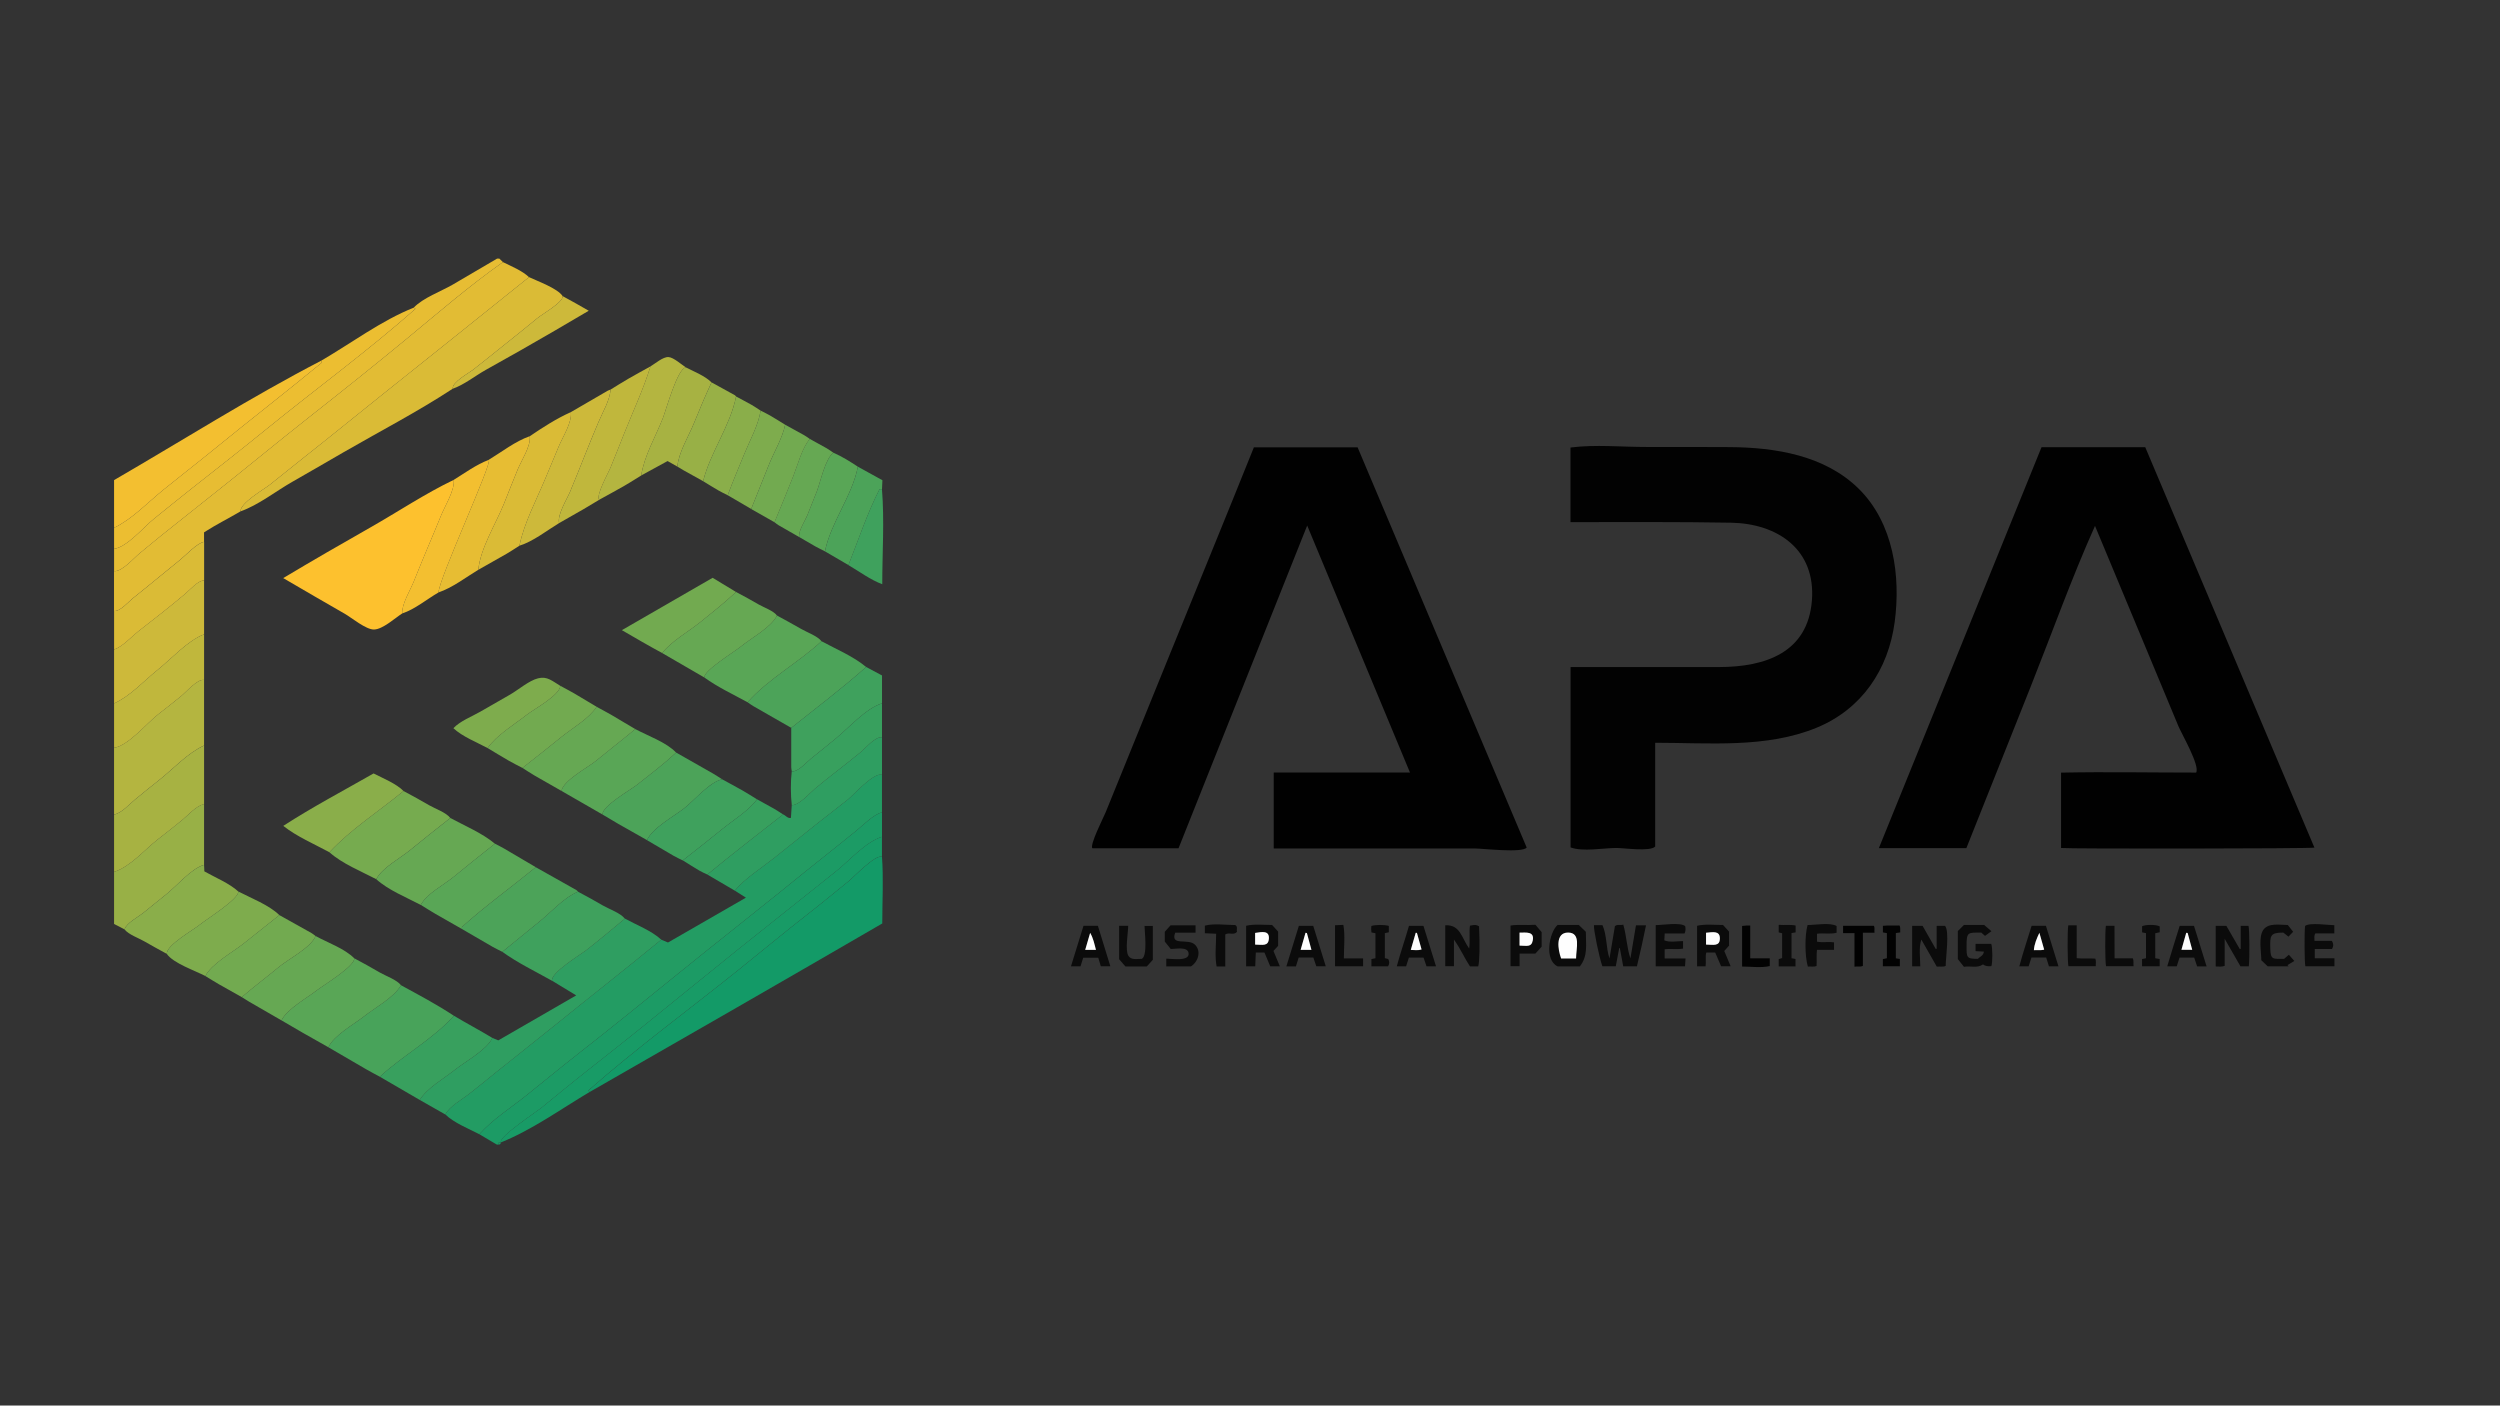<svg xmlns="http://www.w3.org/2000/svg" viewBox="0 0 1366 768"><rect x="0" y="0" width="1366" height="768" fill="#333333" stroke="none"/><defs><style>      .cls-1 {        fill: #cdb93a;      }      .cls-2 {        fill: #010101;      }      .cls-3 {        fill: #139a67;      }      .cls-4 {        fill: #fdc12e;      }      .cls-5 {        fill: #020202;      }      .cls-6 {        fill: #76ab4f;      }      .cls-7 {        fill: #66a853;      }      .cls-8 {        fill: #38a05e;      }      .cls-9 {        fill: #b4b540;      }      .cls-10 {        fill: #e7bd33;      }      .cls-11 {        fill: #dabb36;      }      .cls-12 {        fill: #1c9b65;      }      .cls-13 {        fill: #c0b73c;      }      .cls-14 {        fill: #4ca359;      }      .cls-15 {        fill: #f3bf30;      }      .cls-16 {        fill: #98b046;      }      .cls-17 {        fill: #72aa50;      }      .cls-18 {        fill: #a7b242;      }      .cls-19 {        fill: #ecbe31;      }      .cls-20 {        fill: #e2bc34;      }      .cls-21 {        fill: #0b0b0b;      }      .cls-22 {        fill: #8aae4a;      }      .cls-23 {        fill: #2f9e61;      }      .cls-24 {        fill: #48a35a;      }      .cls-25 {        fill: #7eac4d;      }      .cls-26 {        fill: #fefefe;      }      .cls-27 {        fill: #3fa15d;      }      .cls-28 {        fill: #189b66;      }      .cls-29 {        fill: #239c63;      }      .cls-30 {        fill: #59a656;      }    </style></defs><g><g id="Layer_1"><g><path class="cls-10" d="M272.86,141.32c.65.63,1.31,1.27,1.96,1.9-18.24,12.82-35.64,27.88-52.84,42.08-17.48,14.43-35.23,28.59-53.03,42.61-18.4,14.49-36.4,29.47-54.79,43.97-8.71,6.87-17.4,13.79-26.05,20.74-3.96,3.18-7.82,6.5-11.78,9.68-3.16,2.54-9.71,10.23-13.99,9.76,0-4.05,0-8.1,0-12.15,7.28-1.12,16.16-11.93,21.85-16.49,7-5.61,13.94-11.3,20.99-16.85,13.53-10.64,27.1-21.29,40.46-32.15,26.98-21.95,55.34-42.67,81.39-65.69-.48-.29-.73-.45-.99-.61,5.12-5.38,14.95-8.9,21.37-12.62,8.09-4.69,16.13-9.45,24.18-14.18.43,0,.85,0,1.28,0Z"></path><path class="cls-2" d="M1115.48,244.36h56.69c30.8,72.9,61.6,145.82,92.43,218.78-2.55.58-134.11.72-138.44.2v-41.17c24.58-.52,49.23-.03,73.82-.03,2.16-3.79-7.96-21.2-9.72-25.42-5.06-12.18-10.14-24.36-15.21-36.54-10.11-24.28-20.22-48.56-30.34-72.84-12.87,28.76-23.55,58.71-35.2,87.99-11.69,29.37-23.4,58.73-35.09,88.1h-47.81c29.62-73.02,59.2-145.93,88.87-219.06Z"></path><path class="cls-2" d="M741.79,244.42c30.85,73.03,61.63,145.87,92.38,218.65-2.06,3.14-24.2.54-28.23.54-12.2,0-24.41,0-36.61,0-24.45,0-48.9,0-73.36,0v-41.49h74.45c-18.73-45.01-37.3-89.64-56.17-134.97-23.66,59.19-46.91,117.8-70.3,176.36h-47.03c-1.76-1.53,6.18-17.12,7.19-19.61,4-9.86,8-19.71,12.01-29.57,7.78-19.16,15.56-38.33,23.35-57.49,15.22-37.48,30.59-74.89,45.66-112.43h56.66Z"></path><path class="cls-5" d="M858.11,285.29v-40.76c13.52-1.74,28.14-.28,41.77-.3,14.99-.02,29.97-.01,44.96.07,25.14.15,52.35,4.44,70.95,22.94,18.75,18.64,22.83,47.39,19.47,72.62-3.47,26.04-18.03,47.65-42.7,57.78-27.53,11.32-59.07,8.21-88.17,8.21v56.7c-2.77,2.92-17.08.77-21.26.78-7.1.03-18.37,2.19-24.97-.31v-98.54c27.08,0,54.16.04,81.24,0,25.05-.04,48.44-7.8,50.63-36.42,2.13-27.85-18.74-42.01-44.28-42.46-29.21-.51-58.44-.31-87.65-.31Z"></path><path class="cls-29" d="M261.93,619.75c-5.86-3.05-13.87-6.2-18.6-10.8,2.15-4.34,9.17-8.25,12.92-11.17,5.01-3.9,9.88-7.95,14.82-11.93,10.02-8.08,20.18-15.98,30.18-24.09,19.95-16.18,40.21-31.99,60.04-48.33,1.15.49,2.3.97,3.7,1.56,14.02-8.07,28.15-16.21,42.58-24.51-2.25-1.43-4.17-2.64-6.08-3.85,5.66-6.81,14.52-12.27,21.43-17.79,6.37-5.08,12.75-10.13,19.08-15.26,6.99-5.67,14.21-11.05,21.23-16.69,3.1-2.49,14.23-15.03,18.68-13.56,0,6.82,0,13.64,0,20.46-5.04,1.58-9.95,6.81-14.08,10.14-4.9,3.96-9.77,7.94-14.72,11.84-9.13,7.19-18.12,14.57-27.17,21.86-18.23,14.69-36.65,29.15-54.83,43.89-18.34,14.87-36.7,29.78-55.3,44.34-9.45,7.4-18.72,15.04-28.08,22.56-8.58,6.9-18.49,13.1-25.81,21.34Z"></path><path class="cls-20" d="M62.33,312.06c4.28.47,10.84-7.22,13.99-9.76,3.96-3.19,7.81-6.5,11.78-9.68,8.66-6.94,17.34-13.86,26.05-20.74,18.39-14.5,36.39-29.48,54.79-43.97,17.81-14.02,35.55-28.19,53.03-42.61,17.2-14.19,34.61-29.26,52.84-42.08,4.6,2.27,10.5,4.68,14.24,8.21-26.96,21.66-53.96,43.27-80.99,64.85-13.83,11.04-27.52,22.26-41.43,33.21-6.43,5.07-12.75,10.27-19.17,15.34-3.32,2.62-16.17,9.9-16.05,14.58-6.63,3.9-13.44,7.28-19.92,11.46v5.21c-3.7.49-10.16,7.46-13.07,9.79-4.1,3.28-8.16,6.63-12.22,9.96-4.52,3.71-9.03,7.42-13.62,11.04-2.06,1.63-7.13,7.5-10.28,6.94,0-7.25,0-14.49,0-21.74Z"></path><path class="cls-3" d="M481.91,468.1c.89,12.04.16,24.41.16,36.48-53.18,30.88-106.51,61.51-159.87,92.08-.27-.23-.54-.46-.84-.71,26.35-23.17,54.89-44.09,82.24-66.07,12.79-10.28,25.39-20.78,38.34-30.85,7.32-5.7,14.43-11.66,21.67-17.46,2.93-2.34,14.5-14.66,18.29-13.45Z"></path><path class="cls-4" d="M219.78,335.17c-3.94,2.53-10.61,8.7-15.44,8.8-4.38.09-12.28-6.49-15.87-8.55-11.28-6.45-22.5-13-33.72-19.55,15.8-9.46,31.77-18.66,47.78-27.76,15.05-8.56,29.78-18.42,45.38-25.9.71,5.5-4.94,14.5-7.01,19.69-2.29,5.73-4.73,11.4-7.12,17.1-2.63,6.27-5.22,12.56-7.75,18.87-1.78,4.43-6.65,12.43-6.24,17.31Z"></path><path class="cls-11" d="M131.42,279.4c-.12-4.68,12.73-11.95,16.05-14.58,6.42-5.07,12.74-10.27,19.17-15.34,13.9-10.95,27.59-22.17,41.43-33.21,27.03-21.57,54.03-43.19,80.99-64.85,4.47,2.15,15.55,6.1,18.36,10.36.51,3.26-11.2,9.9-13.8,12.05-5.66,4.67-11.38,9.27-17.12,13.84-5.99,4.77-11.9,9.62-17.95,14.31-2.77,2.14-11.45,6.68-11.23,10.45-19.15,12.54-39.64,23.17-59.46,34.6-9.38,5.41-18.72,10.88-28.14,16.23-8.92,5.07-18.62,12.78-28.29,16.14Z"></path><path class="cls-12" d="M261.93,619.75c7.32-8.24,17.23-14.44,25.81-21.34,9.36-7.52,18.63-15.16,28.08-22.56,18.59-14.56,36.95-29.47,55.3-44.34,18.18-14.74,36.6-29.2,54.83-43.89,9.05-7.29,18.04-14.67,27.17-21.86,4.95-3.9,9.82-7.88,14.72-11.84,4.13-3.33,9.04-8.56,14.08-10.14,0,4.48,0,8.95,0,13.43-9.07,2.89-17.74,13-25.22,18.96-9.02,7.19-18.03,14.4-27.07,21.58-17.46,13.86-34.92,27.8-52.18,41.9-18.28,14.93-36.69,29.75-55.26,44.32-8.94,7.01-17.67,14.23-26.47,21.4-2.85,2.32-23.34,15.79-22.05,18.88l-.1-.14.08.16c-1.04-.34-1.49.06-1.41,1.13-.31-.02-.68.06-.92-.08-3.13-1.83-6.24-3.7-9.36-5.56Z"></path><path class="cls-23" d="M361.29,513.44c-19.83,16.34-40.09,32.15-60.04,48.33-10,8.11-20.15,16.02-30.18,24.09-4.94,3.98-9.81,8.03-14.82,11.93-3.75,2.92-10.77,6.83-12.92,11.17-4.66-2.65-9.33-5.31-13.99-7.96,4.19-6.66,13.04-11.54,19.17-16.43,5.75-4.59,17.4-10.82,20.53-17.44.97.4,1.93.8,3.22,1.33,13.94-8.04,28.12-16.23,42.58-24.58-4.61-2.8-8.9-5.4-13.18-8-.9-4.38,15.52-14.25,18.82-16.83,7.12-5.56,14-11.35,20.95-17.13,6.29,3.46,14.57,6.59,19.87,11.5Z"></path><path class="cls-28" d="M273.65,624.25c-1.29-3.09,19.2-16.56,22.05-18.88,8.8-7.17,17.54-14.39,26.47-21.4,18.57-14.57,36.98-29.38,55.26-44.32,17.26-14.1,34.72-28.04,52.18-41.9,9.04-7.18,18.05-14.39,27.07-21.58,7.49-5.96,16.16-16.07,25.22-18.96,0,3.63,0,7.25,0,10.88-3.8-1.21-15.37,11.11-18.29,13.45-7.24,5.8-14.35,11.77-21.67,17.46-12.95,10.08-25.56,20.58-38.34,30.85-27.35,21.99-55.9,42.9-82.24,66.07.3.25.57.48.84.71-15.66,9.32-31.62,20.84-48.55,27.6Z"></path><path class="cls-9" d="M111.5,371.53v35.81c-8.97,4.07-16.95,12.89-24.69,18.99-4.43,3.49-8.81,7.03-13.15,10.63-2.94,2.44-7.38,7.43-11.34,8.1,0-12.15,0-24.3,0-36.45,7.85-1.21,17.89-13.52,24.28-18.45,4.27-3.3,8.49-6.63,12.66-10.05,2.39-1.96,8.76-9.31,12.24-8.58Z"></path><path class="cls-23" d="M481.91,423.34c-4.45-1.46-15.59,11.08-18.68,13.56-7.02,5.64-14.24,11.02-21.23,16.69-6.33,5.13-12.71,10.18-19.08,15.26-6.91,5.52-15.76,10.98-21.43,17.79-5-2.93-10-5.86-15.01-8.8,13.57-11.22,27.57-21.93,41.39-32.84,1.45.47,2.36,2.27,4.29,1.91.16-2.44.3-4.69.45-6.95,4.16.01,9.77-6.61,12.76-9.11,3.9-3.25,7.86-6.4,11.87-9.51,4.45-3.46,8.86-6.95,13.21-10.52,2.46-2.02,7.87-8.52,11.47-7.96,0,6.82,0,13.64,0,20.46Z"></path><path class="cls-19" d="M226.03,168.12c.26.16.51.31.99.61-26.05,23.03-54.41,43.74-81.39,65.69-13.35,10.87-26.92,21.51-40.46,32.15-7.05,5.54-13.99,11.24-20.99,16.85-5.69,4.56-14.56,15.37-21.85,16.49,0-3.84,0-7.67,0-11.51,9.77-4.68,18.43-13.86,26.83-20.69,9.16-7.45,18.51-14.65,27.65-22.11,19.47-15.9,39.37-31.28,58.77-47.26v-1.31c16.28-9.46,32.95-21.97,50.45-28.91Z"></path><path class="cls-16" d="M111.5,439.32c0,11.08,0,22.17,0,33.25-6.9,1.85-15.33,11.92-20.97,16.33-4.22,3.31-8.3,6.78-12.51,10.1-2.92,2.3-8.87,5.33-9.98,8.8-1.84-.95-3.69-1.9-5.71-2.95,0-9.46,0-18.96,0-28.46,8.87-2.79,16.67-12.16,23.99-17.83,4.47-3.47,8.92-6.97,13.29-10.56,3.59-2.95,7.38-7.5,11.89-8.69Z"></path><path class="cls-15" d="M175.58,197.03v1.31c-19.41,15.98-39.3,31.36-58.77,47.26-9.14,7.47-18.49,14.67-27.65,22.11-8.4,6.83-17.06,16.01-26.83,20.69,0-8.62,0-17.24,0-26.07,37.57-21.78,74.7-45.33,113.25-65.3Z"></path><path class="cls-24" d="M219.13,538.35c9.74,5.29,19.61,10.54,28.87,16.66-11.38,12.8-27.84,21.64-40.45,33.32-2.48-1.35-4.99-2.64-7.43-4.05-6.91-3.99-13.79-8.03-20.69-12.05,3.14-6.65,13.73-12.33,19.52-16.91,6.21-4.9,16.06-10.09,20.18-16.96Z"></path><path class="cls-18" d="M111.5,439.32c-4.51,1.19-8.3,5.74-11.89,8.69-4.37,3.6-8.82,7.09-13.29,10.56-7.32,5.68-15.12,15.04-23.99,17.83,0-10.44,0-20.89,0-31.33,3.96-.68,8.39-5.66,11.34-8.1,4.34-3.6,8.72-7.14,13.15-10.63,7.75-6.11,15.72-14.92,24.69-18.99,0,10.66,0,21.32,0,31.97Z"></path><path class="cls-27" d="M341.42,501.94c-6.95,5.77-13.83,11.57-20.95,17.13-3.31,2.58-19.72,12.45-18.82,16.83-9.07-5.1-18.74-9.72-27.19-15.83,6.89-5.57,13.76-11.17,20.61-16.78,6.17-5.05,13.37-13.12,20.78-16.06,4.62,2.41,9.13,4.98,13.65,7.58,3.52,2.03,9.46,4.01,11.92,7.13Z"></path><path class="cls-1" d="M111.51,317.18c0,9.81,0,19.61,0,29.42-8.94,3.39-18.02,13.53-25.46,19.48-7.36,5.88-15.06,14.46-23.72,18.25,0-9.81,0-19.61,0-29.42,4.73-1.64,9.36-6.89,13.3-10.02,4.14-3.28,8.32-6.51,12.48-9.76,4.52-3.52,8.9-7.2,13.3-10.86,2.21-1.84,6.86-7.23,10.09-7.09Z"></path><path class="cls-6" d="M220.49,432.22c4.73,2.47,9.35,5.08,13.97,7.75,3.42,1.98,9.22,3.92,11.59,6.97-7.46,5.82-14.84,11.71-22.16,17.7-5.5,4.5-15.07,9.47-18.3,15.75-8.25-4.3-18.67-8.5-25.6-14.73,11.75-12.6,27.19-22.48,40.5-33.45Z"></path><path class="cls-30" d="M219.13,538.35c-4.12,6.87-13.97,12.07-20.18,16.96-5.8,4.58-16.38,10.25-19.52,16.91-4.65-2.62-9.31-5.23-13.94-7.88-3.9-2.23-7.78-4.52-11.66-6.79,2.96-6.2,13.87-12.19,19.28-16.43,3.16-2.48,21.11-13.39,20.44-17.52,4.73,2.48,9.36,5.11,13.99,7.78,3.43,1.98,9.2,3.92,11.6,6.97Z"></path><path class="cls-7" d="M205.6,480.4c3.23-6.29,12.8-11.26,18.3-15.75,7.32-5.99,14.7-11.88,22.16-17.7,7.96,4.32,17.41,8.22,24.35,14.05-7.63,6.05-15.23,12.11-22.76,18.29-5.32,4.36-14.59,9.08-17.72,15.17-7.82-4.1-17.78-8.1-24.33-14.06Z"></path><path class="cls-14" d="M369.44,411.2c6.72,3.82,13.46,7.62,20.16,11.46,1.71.98,3.33,2.1,5,3.15-6.9,1.44-15.28,11.57-20.81,15.88-5.85,4.57-17.11,10.58-20.29,17.34-5.21-2.95-10.44-5.87-15.64-8.85-2.92-1.67-5.79-3.43-8.68-5.15-.01-4.76,15.23-13.36,18.82-16.17,7.28-5.72,14.66-11.36,21.45-17.66Z"></path><path class="cls-14" d="M432.34,397.7c-6.94-3.97-13.88-7.93-20.81-11.92-1.07-.61-2.04-1.38-3.06-2.07,11.35-12.81,27.82-21.65,40.4-33.35,7.97,4.34,17.44,8.25,24.39,14.09-13.09,11.64-27.24,22.31-40.93,33.26Z"></path><path class="cls-30" d="M448.87,350.36c-12.58,11.7-29.05,20.54-40.4,33.35-7.85-4.3-16.36-8.26-23.62-13.53-.48-3.72,16.49-14.1,19.65-16.69,5.78-4.75,16.9-10.67,20.04-17.17,4.47,2.43,8.93,4.86,13.34,7.4,3.13,1.8,8.78,3.81,10.99,6.64Z"></path><path class="cls-14" d="M315.85,487.23c-7.41,2.94-14.61,11.01-20.78,16.06-6.86,5.61-13.72,11.21-20.61,16.78-1.76-.9-3.56-1.73-5.27-2.71-5.62-3.22-11.2-6.49-16.8-9.75v-1.12c12.85-11.54,26.98-21.71,40.34-32.65,7.42,4.17,14.83,8.33,22.24,12.52.35.2.59.58.88.87Z"></path><path class="cls-22" d="M68.04,507.81c1.11-3.48,7.07-6.5,9.98-8.8,4.21-3.32,8.29-6.8,12.51-10.1,5.64-4.42,14.07-14.48,20.97-16.33.05,1.15.1,2.3.16,3.53,5.82,3.33,13.61,6.46,18.55,11.01.38,4.12-17.39,15.13-20.81,17.96-3.71,3.08-18.36,11.17-18.29,16.09-4.09-2.23-8.16-4.46-12.2-6.79-3.08-1.78-8.71-3.76-10.87-6.56Z"></path><path class="cls-7" d="M424.54,336.32c-3.14,6.5-14.26,12.42-20.04,17.17-3.15,2.6-20.12,12.97-19.65,16.69-7.68-4.45-15.36-8.91-23.04-13.36,5.3-6.7,14.15-11.51,20.81-16.87,6.66-5.36,13.32-10.65,19.56-16.5,4.2,2.2,8.31,4.49,12.42,6.86,2.78,1.6,8.07,3.44,9.94,6.01Z"></path><path class="cls-11" d="M289.44,238.37c7.02-4.77,14.69-9.72,22.46-13.18.77,5.49-4.46,13.63-6.56,18.65-2.46,5.89-4.94,11.77-7.38,17.66-4.89,11.77-11.58,24.17-14.14,36.67-2.3,1.45-4.55,2.98-6.89,4.34-5.17,2.99-10.39,5.9-15.58,8.84,1.17-11.93,9.57-25.08,14.04-36.17,2.53-6.27,4.95-12.59,7.55-18.83,1.94-4.66,7.27-12.85,6.51-17.97Z"></path><path class="cls-30" d="M292.73,473.83c-13.36,10.94-27.5,21.11-40.34,32.65v1.12c-4.82-2.75-9.66-5.46-14.45-8.25-2.7-1.57-5.34-3.26-8.01-4.9,3.13-6.09,12.4-10.81,17.72-15.17,7.53-6.18,15.13-12.24,22.76-18.29,1.67.87,3.37,1.68,4.99,2.63,5.79,3.38,11.56,6.8,17.33,10.2Z"></path><path class="cls-30" d="M369.44,411.2c-6.78,6.3-14.17,11.94-21.45,17.66-3.58,2.82-18.83,11.41-18.82,16.17-7.46-4.29-14.93-8.59-22.39-12.88,1.01-5.71,14.46-12.81,18.7-16.3,7.16-5.89,14.5-11.56,21.64-17.48,6.84,3.69,16.96,7.19,22.31,12.83Z"></path><path class="cls-9" d="M355.43,200.19c2.53-1.49,6.84-5.28,9.84-5.09,2.77.18,7.18,4.18,9.48,5.63-4.7.76-10.71,23.04-12.53,27.68-3.95,10.08-10.24,20.68-11.85,31.38-3.02,1.86-5.99,3.8-9.06,5.56-4.61,2.65-9.29,5.17-13.95,7.75-1.88-2.32,4.98-14.65,6.08-17.3,2.61-6.29,5.08-12.62,7.6-18.94,4.86-12.19,10.49-24.14,14.38-36.68Z"></path><path class="cls-10" d="M289.44,238.37c.76,5.12-4.57,13.31-6.51,17.97-2.6,6.24-5.03,12.56-7.55,18.83-4.47,11.1-12.86,24.24-14.04,36.17-6.8,4.09-14.17,9.84-21.71,12.34.02-7.23,29.92-71.66,27.39-72.43,7.09-4.29,14.57-10.16,22.42-12.9Z"></path><path class="cls-1" d="M283.81,298.18c2.56-12.49,9.25-24.9,14.14-36.67,2.45-5.89,4.92-11.77,7.38-17.66,2.1-5.02,7.32-13.16,6.56-18.65,6.67-3.88,13.33-7.76,20.01-11.63.53-.31,1.14-.48,1.72-.71-.46,5.97-4.34,12.35-6.66,17.86-2.48,5.88-4.93,11.77-7.28,17.7-2.72,6.83-5.43,13.66-8.28,20.44-1.63,3.88-7.03,12.48-5.92,16.97-6.76,4.09-14.12,9.99-21.68,12.35Z"></path><path class="cls-13" d="M305.49,285.83c-1.11-4.5,4.29-13.09,5.92-16.97,2.85-6.78,5.56-13.61,8.28-20.44,2.36-5.93,4.81-11.82,7.28-17.7,2.32-5.5,6.2-11.88,6.66-17.86,3.18-1.95,6.32-3.96,9.55-5.83,4.05-2.34,8.17-4.57,12.25-6.84-3.89,12.54-9.52,24.49-14.38,36.68-2.52,6.32-5,12.66-7.6,18.94-1.1,2.65-7.96,14.98-6.08,17.3-2.84,1.7-5.66,3.44-8.52,5.1-4.43,2.57-8.9,5.08-13.35,7.62Z"></path><path class="cls-8" d="M207.55,588.32c12.61-11.68,29.07-20.52,40.45-33.32,6.94,4.17,14.12,7.92,21.04,12.13-3.13,6.61-14.78,12.85-20.53,17.44-6.13,4.89-14.98,9.77-19.17,16.43-7.27-4.22-14.53-8.45-21.8-12.67Z"></path><path class="cls-25" d="M91.11,521.16c-.06-4.92,14.58-13.01,18.29-16.09,3.42-2.83,21.18-13.84,20.81-17.96,7.15,3.73,16.63,7.28,22.44,12.91-6.45,5.16-12.96,10.25-19.4,15.43-5.88,4.73-17.71,11.16-21.02,17.88-5.59-3-17.57-6.97-21.12-12.16Z"></path><path class="cls-27" d="M432.34,397.7c13.68-10.94,27.84-21.62,40.93-33.26,2.94,1.57,5.89,3.15,8.66,4.63v15.24c-8.78,2.71-18.13,13.37-25.22,19.17-4.49,3.67-8.98,7.36-13.53,10.96-2.11,1.67-7.33,7.68-10.57,6.96-.09-.72-.26-1.44-.27-2.15-.01-7.18,0-14.37,0-21.55Z"></path><path class="cls-7" d="M193.54,523.6c.68,4.13-17.28,15.04-20.44,17.52-5.41,4.24-16.32,10.23-19.28,16.43-5.86-3.38-11.72-6.75-17.56-10.14-1.42-.82-2.79-1.72-4.18-2.59,6.61-5.65,13.58-10.9,20.28-16.45,5.36-4.44,17.58-10.59,20.07-16.93,6.53,3.59,15.86,6.84,21.11,12.16Z"></path><path class="cls-13" d="M62.33,384.32c8.65-3.79,16.36-12.36,23.72-18.25,7.44-5.95,16.52-16.09,25.46-19.48,0,8.31,0,16.63,0,24.94-3.48-.72-9.85,6.62-12.24,8.58-4.17,3.42-8.39,6.76-12.66,10.05-6.38,4.93-16.42,17.25-24.28,18.45,0-8.1,0-16.2,0-24.3Z"></path><path class="cls-22" d="M220.49,432.22c-13.31,10.96-28.76,20.85-40.5,33.45-8.25-4.48-17.84-8.55-25.21-14.41,15.93-10.31,32.87-19.24,49.34-28.65,4.91,2.52,12.52,5.62,16.37,9.61Z"></path><path class="cls-7" d="M347.12,398.37c-7.13,5.93-14.48,11.59-21.64,17.48-4.24,3.49-17.7,10.59-18.7,16.3-4.82-2.75-9.66-5.46-14.45-8.25-2.33-1.36-4.58-2.87-6.87-4.31,7.17-5.63,14.33-11.28,21.41-17.02,5.9-4.78,15.05-9.96,19.11-16.39,2.74,1.51,5.52,2.96,8.23,4.53,4.33,2.51,8.61,5.1,12.9,7.66Z"></path><path class="cls-17" d="M172.43,511.44c-2.49,6.33-14.71,12.48-20.07,16.93-6.7,5.56-13.67,10.8-20.28,16.45-4.17-2.34-8.35-4.66-12.5-7.04-2.49-1.43-4.91-2.97-7.36-4.46,3.31-6.72,15.14-13.14,21.02-17.88,6.44-5.18,12.95-10.27,19.4-15.43,5.84,3.26,11.69,6.51,17.52,9.79.8.45,1.51,1.08,2.26,1.63Z"></path><path class="cls-27" d="M353.5,459.04c3.18-6.76,14.44-12.77,20.29-17.34,5.53-4.32,13.91-14.45,20.81-15.88,3.77,2.06,7.57,4.08,11.3,6.21,2.63,1.5,5.17,3.15,7.75,4.73-4.62,6.24-12.84,11.23-18.89,16.14-7.17,5.82-14.43,11.53-21.7,17.23-1.67-.83-3.38-1.59-4.99-2.52-4.88-2.82-9.72-5.7-14.58-8.56Z"></path><path class="cls-17" d="M325.99,386.19c-4.06,6.42-13.22,11.6-19.11,16.39-7.08,5.74-14.24,11.39-21.41,17.02-2.51-1.32-5.06-2.56-7.52-3.98-3.88-2.24-7.7-4.58-11.54-6.89,5.02-7.13,14.73-12.93,21.57-18.29,3.74-2.94,17.97-10.62,18.16-15.72,2.57,1.4,5.17,2.75,7.71,4.22,4.08,2.37,8.1,4.82,12.15,7.24Z"></path><path class="cls-15" d="M267.02,251.27c2.53.77-27.37,65.2-27.39,72.43-6.29,3.63-12.97,9.25-19.85,11.48-.41-4.89,4.47-12.89,6.24-17.31,2.53-6.31,5.12-12.6,7.75-18.87,2.39-5.69,4.84-11.36,7.12-17.1,2.07-5.19,7.72-14.19,7.01-19.69,6.1-3.78,12.38-8.37,19.11-10.93Z"></path><path class="cls-11" d="M111.51,317.18c-3.24-.14-7.88,5.26-10.09,7.09-4.41,3.66-8.78,7.34-13.3,10.86-4.17,3.25-8.34,6.47-12.48,9.76-3.94,3.12-8.56,8.38-13.3,10.02,0-7.03,0-14.07,0-21.1,3.14.55,8.22-5.32,10.28-6.94,4.58-3.62,9.1-7.33,13.62-11.04,4.06-3.33,8.11-6.68,12.22-9.96,2.9-2.32,9.37-9.3,13.07-9.79,0,7.03,0,14.07,0,21.1Z"></path><path class="cls-17" d="M402.18,323.45c-6.24,5.84-12.9,11.13-19.56,16.5-6.65,5.36-15.51,10.17-20.81,16.87-7.43-4.01-14.72-8.26-22.02-12.5,16.62-9.59,32.96-19.02,49.59-28.61,4.22,2.56,8.51,5.16,12.8,7.75Z"></path><path class="cls-18" d="M350.36,259.79c1.61-10.7,7.9-21.3,11.85-31.38,1.82-4.64,7.83-26.92,12.53-27.68,4.51,2.35,10.43,4.62,14.03,8.2-3.42,7.39-6.59,14.88-9.65,22.43-2.83,6.99-8.43,16.03-8.99,23.6-1.78-1.01-3.57-2.02-5.37-3.04-4.81,2.63-9.61,5.25-14.4,7.87Z"></path><path class="cls-8" d="M432.6,421.41c3.24.73,8.45-5.29,10.57-6.96,4.55-3.6,9.04-7.29,13.53-10.96,7.09-5.8,16.44-16.46,25.22-19.17,0,6.18,0,12.37,0,18.55-3.6-.57-9.01,5.94-11.47,7.96-4.36,3.57-8.77,7.06-13.21,10.52-4.01,3.11-7.97,6.26-11.87,9.51-3,2.5-8.6,9.13-12.76,9.11-.61-6.02-.67-12.55,0-18.56Z"></path><path class="cls-25" d="M306.14,374.72c-.19,5.1-14.42,12.78-18.16,15.72-6.84,5.37-16.55,11.17-21.57,18.29-5.77-3.1-13.9-6.3-18.68-10.85,3.68-3.9,9.97-6.3,14.61-8.96,5.48-3.15,10.97-6.29,16.45-9.44,4.42-2.55,10.3-7.64,15.21-8.85,5.01-1.24,7.64,1.42,12.14,4.1Z"></path><path class="cls-30" d="M455.41,247.39c4.72,2.06,9.05,4.79,13.33,7.61-3.14,16.07-14.71,30.26-18,46.25-1.77-.91-3.57-1.76-5.3-2.73-2.94-1.65-5.84-3.38-8.75-5.08-.52-3.44,3.28-8.99,4.47-11.97,1.72-4.3,3.43-8.62,5.14-12.93,1.95-4.92,4.63-18.19,9.12-21.16Z"></path><path class="cls-16" d="M370.14,254.96c.56-7.58,6.15-16.61,8.99-23.6,3.06-7.55,6.23-15.04,9.65-22.43,4.26,2.34,8.53,4.68,12.78,7.03.26.14.42.45.63.68-3.19,16.15-14.01,30.37-18.01,46.27-3.53-1.96-7.06-3.91-10.58-5.88-1.17-.66-2.31-1.37-3.46-2.06Z"></path><path class="cls-8" d="M373.07,470.12c7.27-5.69,14.53-11.4,21.7-17.23,6.04-4.91,14.27-9.91,18.89-16.14,3.08,1.7,6.19,3.37,9.24,5.11,1.7.97,3.32,2.09,4.98,3.14-13.82,10.91-27.82,21.62-41.39,32.84-1.48-.72-3.03-1.34-4.44-2.18-3.03-1.79-5.98-3.69-8.97-5.55Z"></path><path class="cls-22" d="M384.18,262.91c3.99-15.9,14.82-30.12,18.01-46.27,2.83,1.52,5.69,3,8.49,4.58,1.69.96,3.29,2.09,4.93,3.15-1.27,8.05-5.94,16.36-9.02,23.91-3.03,7.43-6.18,14.79-8.97,22.33-1.75-.9-3.54-1.74-5.24-2.73-2.76-1.6-5.47-3.3-8.19-4.96Z"></path><path class="cls-7" d="M455.41,247.39c-4.49,2.97-7.17,16.24-9.12,21.16-1.71,4.31-3.41,8.62-5.14,12.93-1.19,2.97-4.99,8.53-4.47,11.97-3.77-2.16-7.54-4.3-11.3-6.48-.78-.46-1.47-1.07-2.21-1.62,3.52-8.36,6.9-16.78,10.27-25.21,2.62-6.56,4.55-14.79,8.98-20.34,3.11,1.72,6.24,3.4,9.33,5.17,1.26.72,2.43,1.61,3.64,2.42Z"></path><path class="cls-25" d="M397.61,270.6c2.78-7.53,5.93-14.89,8.97-22.33,3.08-7.55,7.75-15.85,9.02-23.91,1.75.9,3.54,1.72,5.23,2.71,2.76,1.61,5.47,3.33,8.19,5-1.53,7.38-6.18,15.01-8.98,22.05-3.19,8-6.36,16-9.59,23.97-4.28-2.5-8.56-5-12.84-7.5Z"></path><path class="cls-14" d="M450.75,301.26c3.29-15.99,14.85-30.18,18-46.25,4.46,2.45,8.92,4.91,13.4,7.38-.08,1.8-.15,3.36-.22,4.92h-1.36c-6.74,13.22-11.51,27.66-16.98,41.45l-12.83-7.5Z"></path><path class="cls-17" d="M410.45,278.1c3.23-7.98,6.41-15.98,9.59-23.97,2.81-7.04,7.45-14.67,8.98-22.05,3.45,1.89,6.92,3.77,10.36,5.7,1.06.6,2.04,1.35,3.06,2.03-4.43,5.55-6.36,13.78-8.98,20.34-3.37,8.43-6.75,16.84-10.27,25.21-4.25-2.41-8.49-4.83-12.74-7.24Z"></path><path class="cls-1" d="M247.31,212.44c-.21-3.77,8.47-8.3,11.23-10.45,6.05-4.69,11.96-9.55,17.95-14.31,5.74-4.57,11.46-9.17,17.12-13.84,2.6-2.15,14.31-8.79,13.8-12.05,4.79,2.62,9.57,5.24,14.28,8-12.48,7.35-24.97,14.68-37.57,21.82-6.24,3.54-12.51,7.03-18.76,10.54-5.69,3.19-11.95,8.21-18.05,10.28Z"></path><path class="cls-27" d="M463.57,308.76c5.47-13.79,10.25-28.24,16.98-41.45h1.36c1.38,17.09.16,34.76.16,51.91-6.45-2.39-12.61-7.01-18.51-10.46Z"></path><path class="cls-21" d="M893.89,505.59h5.49c-1.49,7.53-3.17,14.96-4.97,22.43h-7.48c-.61-3.29-1.24-6.64-1.86-10l-.32-.02c-.62,3.28-1.25,6.57-1.89,9.97h-7.33c-1.82-5.22-4.91-20.27-4.58-22.49h4.63c2.52,5.52,1.89,12.46,3.85,18.24.99-5.9,1.98-11.8,2.96-17.66,1.34-1.22,2.91-.33,4.57-.84,1.82,6.12,1.89,12.48,3.91,18.47.98-5.89,1.96-11.77,3.02-18.1Z"></path><path class="cls-21" d="M789.69,505.55c8.25-.34,8.79,6.71,13.06,12.74.62-4.41-.12-8.54.44-12.51,3.11-.57,3.28-.55,4.96.35.48,9.9.29,19.81-.46,21.9h-4.5c-2.99-4.49-5.11-9.58-8.76-14.65v14.55h-4.75v-22.38Z"></path><path class="cls-21" d="M695.07,505.4c1.01,1.11,2.08,2.29,3.29,3.61v7.82c-.83.9-1.69,1.83-2.55,2.76,1.16,2.77,2.28,5.47,3.5,8.4h-5.26c-1.03-2.46-2.07-4.96-3.15-7.54h-4.73c-.11,2.55-.21,5.02-.31,7.57h-4.97v-22.18c4.44-1.06,9.62-.44,14.18-.44ZM685.8,516.12c3.88,0,7.22,1.16,7.52-3.27.31-4.61-3.91-3.66-7.52-3.11v6.37Z"></path><path class="cls-21" d="M851.04,505.39h11.59c1.19,1.14,2.61,2.52,3.88,3.75,0,7.27,1.22,13.09-3.28,18.91h-12.08c-7.47-3.41-4.77-18.36-.11-22.66ZM861.16,523.71c0-5.45,2.83-14.14-4.36-14.15-7.03-.01-5.63,9.12-3.8,14.15h8.16Z"></path><path class="cls-21" d="M941.47,505.41c.99,1.1,2.06,2.28,3.28,3.63v7.65c-.77.86-1.68,1.87-2.62,2.92,1.15,2.75,2.27,5.44,3.5,8.37h-5.21c-1.03-2.39-2.1-4.89-3.23-7.51h-4.88c-.64,2.35,0,4.91-.38,7.52h-4.65v-22.14c4.45-1.05,9.62-.44,14.19-.44ZM932.18,516.12c3.74,0,7.54,1.23,7.56-3.37.02-4.43-4.1-3.39-7.56-3.1v6.47Z"></path><path class="cls-21" d="M1224.18,527.99c-2.8-4.88-5.52-9.63-8.62-15.04v14.81c-1.67.63-3.21.31-4.9.32v-22.18h5.84c2.4,4.15,4.87,8.43,7.33,12.7.16-.04.32-.09.48-.13v-12.56h4.29c.52,1.97.67,17.43.15,22.08h-4.56Z"></path><path class="cls-21" d="M1058.19,518.42v-12.53h4.59c2.53,2.97.34,17.67.34,21.91-1.57.64-3.14.18-4.85.38-2.74-4.8-5.46-9.55-8.45-14.8-1.48,4.34-.58,10.1-.58,14.62h-4.44v-22.11h5.71c2.38,4.17,4.77,8.39,7.17,12.6.17-.02.33-.05.5-.07Z"></path><path class="cls-21" d="M1073.07,505.4h11.08c1.4,1.2,2.58,2.22,3.96,3.41-1.29.94-2.3,1.69-3.5,2.56-.39-.35-1.17-1.03-2.02-1.79-7.28,0-8.06-.52-8.06,7.13,0,6.5-.16,7.2,6.22,7.2,1.03-1.23,2.98-1.65,3.26-3.95-1.6-.09-3.03-.18-4.57-.26v-3.98h8.57c.78,2.05.81,9.91.09,12.19q-3.03.32-4.58-.96c-3.17,2.26-6.77.66-10.41,1.32-.95-1.2-1.94-2.45-3.35-4.22v-15.33c1-1,2.13-2.12,3.33-3.31Z"></path><path class="cls-21" d="M1259.5,505.91c2.69-1.98,12.69-.38,15.98-.38v4.47h-10.36c-.86,1.37-.46,2.61-.48,4.1h9.51c.95,1.6.95,2.94.06,4.44h-9.41v5.04h10.74v4.39h-15.9c-.49-2.11-.6-18.49-.14-22.06Z"></path><path class="cls-21" d="M904.68,528.01v-22.53c3.63,0,13.29-1.64,16.08.52.23,1.17.46,2.47-.32,4.03h-10.85c-.07,1.41-.13,2.54-.2,3.77,2.73,1.27,7.3.41,10.23.41v4.1c-3.23.6-6.62-.07-10.06.39v5.02h11.42c-.1,1.6-.19,2.9-.28,4.3h-16.03Z"></path><path class="cls-21" d="M637.25,523.8c2.77,0,13.16,1.77,12.16-3.21-.7-3.5-7.07-2.05-9.7-2.05-.86-1.08-1.86-2.32-3.27-4.07v-5.36c1.2-1.35,2.33-2.61,3.15-3.52h13.66v4.01h-11.11c-2.84,7.61,6.94,2.93,10.7,6.49,3.77,3.57,1.81,9.47-2.1,11.95h-13.49v-4.24Z"></path><path class="cls-21" d="M784.63,528.02h-5.17c-.52-1.52-1.06-3.1-1.64-4.79h-8.01c-.48,1.52-.98,3.1-1.51,4.76h-5.1c1.99-7.46,4.54-14.62,6.65-22.09h7.92c2.21,7.13,4.48,14.43,6.87,22.12ZM774.2,509.71c-.22,0-.44-.02-.66-.03-.88,3.05-1.76,6.09-2.7,9.34,2.01.07,3.85.38,5.9-.23-.88-3.13-1.71-6.11-2.55-9.09Z"></path><path class="cls-21" d="M1124.74,528h-5.2c-.49-1.55-.99-3.12-1.51-4.79h-8.05c-.5,1.57-1,3.13-1.53,4.79h-5.09c2.01-7.59,4.48-14.8,6.71-22.15h7.82c2.28,7.37,4.53,14.66,6.85,22.16ZM1114.32,509.67c-1.5,3.2-2.78,6.13-3.02,9.51,2.06-.14,3.81.2,5.63-.28-.91-3.21-1.77-6.22-2.62-9.23Z"></path><path class="cls-21" d="M592.02,505.87h7.87c2.23,7.25,4.48,14.54,6.8,22.1h-5.21c-.44-1.48-.89-2.98-1.39-4.66h-8.23c-.47,1.52-.97,3.1-1.47,4.71h-5.22c2.31-7.48,4.56-14.75,6.85-22.15ZM598.83,519.02c-.86-3.25-1.45-6.35-3.17-9.31-.89,3.05-1.77,6.09-2.71,9.31h5.88Z"></path><path class="cls-21" d="M1205.68,528.04h-5.17c-.52-1.56-1.05-3.14-1.61-4.82h-8.01c-.49,1.54-.99,3.11-1.53,4.78h-5.18c2.21-7.38,4.47-14.74,6.79-22.09h7.83c2.23,7.16,4.5,14.46,6.88,22.13ZM1195.32,509.76c-.25-.02-.5-.05-.76-.07-.87,3.07-1.73,6.13-2.63,9.29h5.9c-.88-3.22-1.7-6.22-2.51-9.22Z"></path><path class="cls-21" d="M724.39,527.98h-5.15c-.54-1.58-1.07-3.14-1.63-4.78h-8.01c-.51,1.63-1,3.22-1.5,4.83h-5.23c2.3-7.48,4.55-14.76,6.83-22.15h7.85c2.25,7.26,4.51,14.56,6.85,22.11ZM714.08,509.79c-.25-.04-.5-.08-.75-.12-.88,3.06-1.75,6.12-2.67,9.32h5.91c-.87-3.21-1.68-6.21-2.49-9.21Z"></path><path class="cls-21" d="M838.97,505.31c1.07,1.27,2.09,2.48,3.39,4.02v7.93c-1.2,1.32-2.33,2.58-3.43,3.78h-8.64v6.88h-4.93v-22.21c4.4-.68,8.84-.05,13.61-.41ZM830.28,516.68c3.81,0,6.52,1.11,7.24-2.9.89-4.99-3.65-4.19-7.24-4.19v7.09Z"></path><path class="cls-21" d="M626.6,528.08h-11.66c-1.01-1.16-2.05-2.36-3.44-3.96v-18.26h4.95c0,3.6-1.82,13.35.12,16.4,1.53,2.42,4.42,1.65,7.33,1.65,3.27-1.71,1.48-14.98,1.48-18h4.53v18.52c-1.17,1.28-2.23,2.46-3.31,3.65Z"></path><path class="cls-21" d="M987.67,505.44c4.14,0,12.3-1.51,15.85.53v3.69c-3.43.92-7.04.02-10.7.55v4.31c2.92.63,6.1-.1,9.29.4v4.08h-9.32c-.34,3.03-.05,5.87-.21,8.84-1.52.55-3.09.17-4.78.3-1.65-5.73-1.73-16.95-.14-22.7Z"></path><path class="cls-21" d="M1250.06,505.41c.94,1.21,1.92,2.45,2.91,3.72-.65.67-1.51,1.58-2.55,2.66-.92-.72-1.8-1.41-2.82-2.22-7.21,0-7.3,1.58-7.11,8.75.16,6.26,1.45,5.59,7.56,5.59.76-.66,1.56-1.35,2.58-2.24.89,1.01,1.77,2.01,2.98,3.39-1.17.71-2.45,1.48-3.73,2.25.19.23.39.47.58.7h-11.39c-1.18-1.12-2.33-2.22-3.49-3.33,0-4.64-1.66-12.78,1.15-16.68,2.82-3.92,9.2-2.59,13.35-2.59Z"></path><path class="cls-21" d="M669.5,528.08h-4.75c-1.06-5.67-.25-12.15-.25-17.88-2.15-.1-4.1-.19-6.17-.28v-4.16c5.03-1.31,11.41-.32,16.56-.32,1.65.79.59,2.42,1.01,3.7-1.72,2.12-4.31.09-6.41,1.43v17.52Z"></path><path class="cls-21" d="M729.46,527.98v-22.43c1.52-.07,2.94-.14,4.55-.21,1.04,5.86.28,12.41.28,18.34h10.51v4.3h-15.34Z"></path><path class="cls-21" d="M1130.1,505.59h4.61v17.95c3.35.41,6.71,0,10.18.25.51,1.28.2,2.62.22,4.15h-14.93c-.52-2.18-.61-19.2-.08-22.34Z"></path><path class="cls-21" d="M1177.63,523.59c.96.16,1.66.28,2.41.41v3.96h-9.62v-3.94c.62-.13,1.3-.27,2.15-.44v-13.71c-.58-.12-1.28-.26-2.13-.43v-3.34c1.93-1.01,7.77-.98,9.63.09v3.2c-.84.18-1.62.35-2.44.53v13.66Z"></path><path class="cls-21" d="M751.55,523.6v-13.67c-.6-.12-1.3-.27-2.18-.45-.2-1.17-.22-2.35-.07-3.53,2.13-.72,7.17-.74,9.55-.04v3.48c-.59.14-1.27.3-2.17.5v13.65c.59.15,1.26.32,1.86.46.74,1.44.71,2.71-.11,4.02h-9.08v-3.98c.51-.11,1.2-.25,2.19-.46Z"></path><path class="cls-21" d="M1150.64,505.84h4.73c.05,5.82,0,11.7.03,17.78h10c.58,1.47.17,2.82.39,4.32h-15.05c-.52-2.19-.61-18.58-.09-22.1Z"></path><path class="cls-21" d="M981.08,528.03h-9.2v-3.96c.5-.16,1.16-.36,1.87-.58v-13.56c-.53-.13-1.11-.27-1.88-.46v-4.14c3.16.27,6.18-.26,9.26.38v3.75c-.74.12-1.43.23-2.24.36v13.76c.67.12,1.35.25,2.18.4v4.05Z"></path><path class="cls-2" d="M1017.88,509.65v18.1c-1.49.71-2.94.15-4.58.45v-18.34h-6.24v-4.02h16.8c.66,1.06.18,2.32.36,3.82h-6.35Z"></path><path class="cls-5" d="M951.88,528.11v-22.16c1.47-.23,2.95-.3,4.44-.23v17.9h10.68v4.23c-4.66,1.09-10.37.26-15.12.26Z"></path><path class="cls-5" d="M1028.8,527.99v-3.95c.67-.14,1.35-.28,2.19-.45v-13.73c-.64-.11-1.33-.24-2.17-.39v-3.6c2.96-.35,6-.02,9.06-.19.69,1.23.26,2.46.41,3.79-.87.13-1.56.23-2.4.35v13.82c.63.09,1.32.2,2.19.32v4.02h-9.28Z"></path><path class="cls-28" d="M272.22,625.39c-.09-1.07.36-1.47,1.41-1.13-.02.94-.59,1.18-1.41,1.13Z"></path><path class="cls-26" d="M685.8,516.12v-6.37c3.61-.55,7.83-1.51,7.52,3.11-.3,4.43-3.64,3.27-7.52,3.27Z"></path><path class="cls-26" d="M861.16,523.71h-8.16c-1.83-5.03-3.23-14.16,3.8-14.15,7.19.01,4.36,8.7,4.36,14.15Z"></path><path class="cls-26" d="M932.18,516.12v-6.47c3.47-.29,7.58-1.33,7.56,3.1-.02,4.6-3.82,3.37-7.56,3.37Z"></path><path class="cls-26" d="M774.2,509.71c.83,2.98,1.67,5.96,2.55,9.09-2.05.61-3.89.3-5.9.23.94-3.25,1.82-6.3,2.7-9.34.22,0,.44.02.66.03Z"></path><path class="cls-26" d="M1114.32,509.67c.85,3.01,1.71,6.02,2.62,9.23-1.83.48-3.58.14-5.63.28.24-3.38,1.52-6.3,3.02-9.51Z"></path><path class="cls-26" d="M598.83,519.02h-5.88c.94-3.22,1.82-6.27,2.71-9.31,1.73,2.96,2.31,6.06,3.17,9.31Z"></path><path class="cls-26" d="M1195.32,509.76c.82,3,1.63,6,2.51,9.22h-5.9c.89-3.16,1.76-6.23,2.63-9.29.25.02.5.05.76.07Z"></path><path class="cls-26" d="M714.08,509.79c.81,3,1.62,5.99,2.49,9.21h-5.91c.92-3.2,1.79-6.26,2.67-9.32.25.04.5.08.75.12Z"></path><path class="cls-26" d="M830.28,516.68v-7.09c3.59,0,8.13-.79,7.24,4.19-.72,4.01-3.42,2.9-7.24,2.9Z"></path></g></g></g></svg>